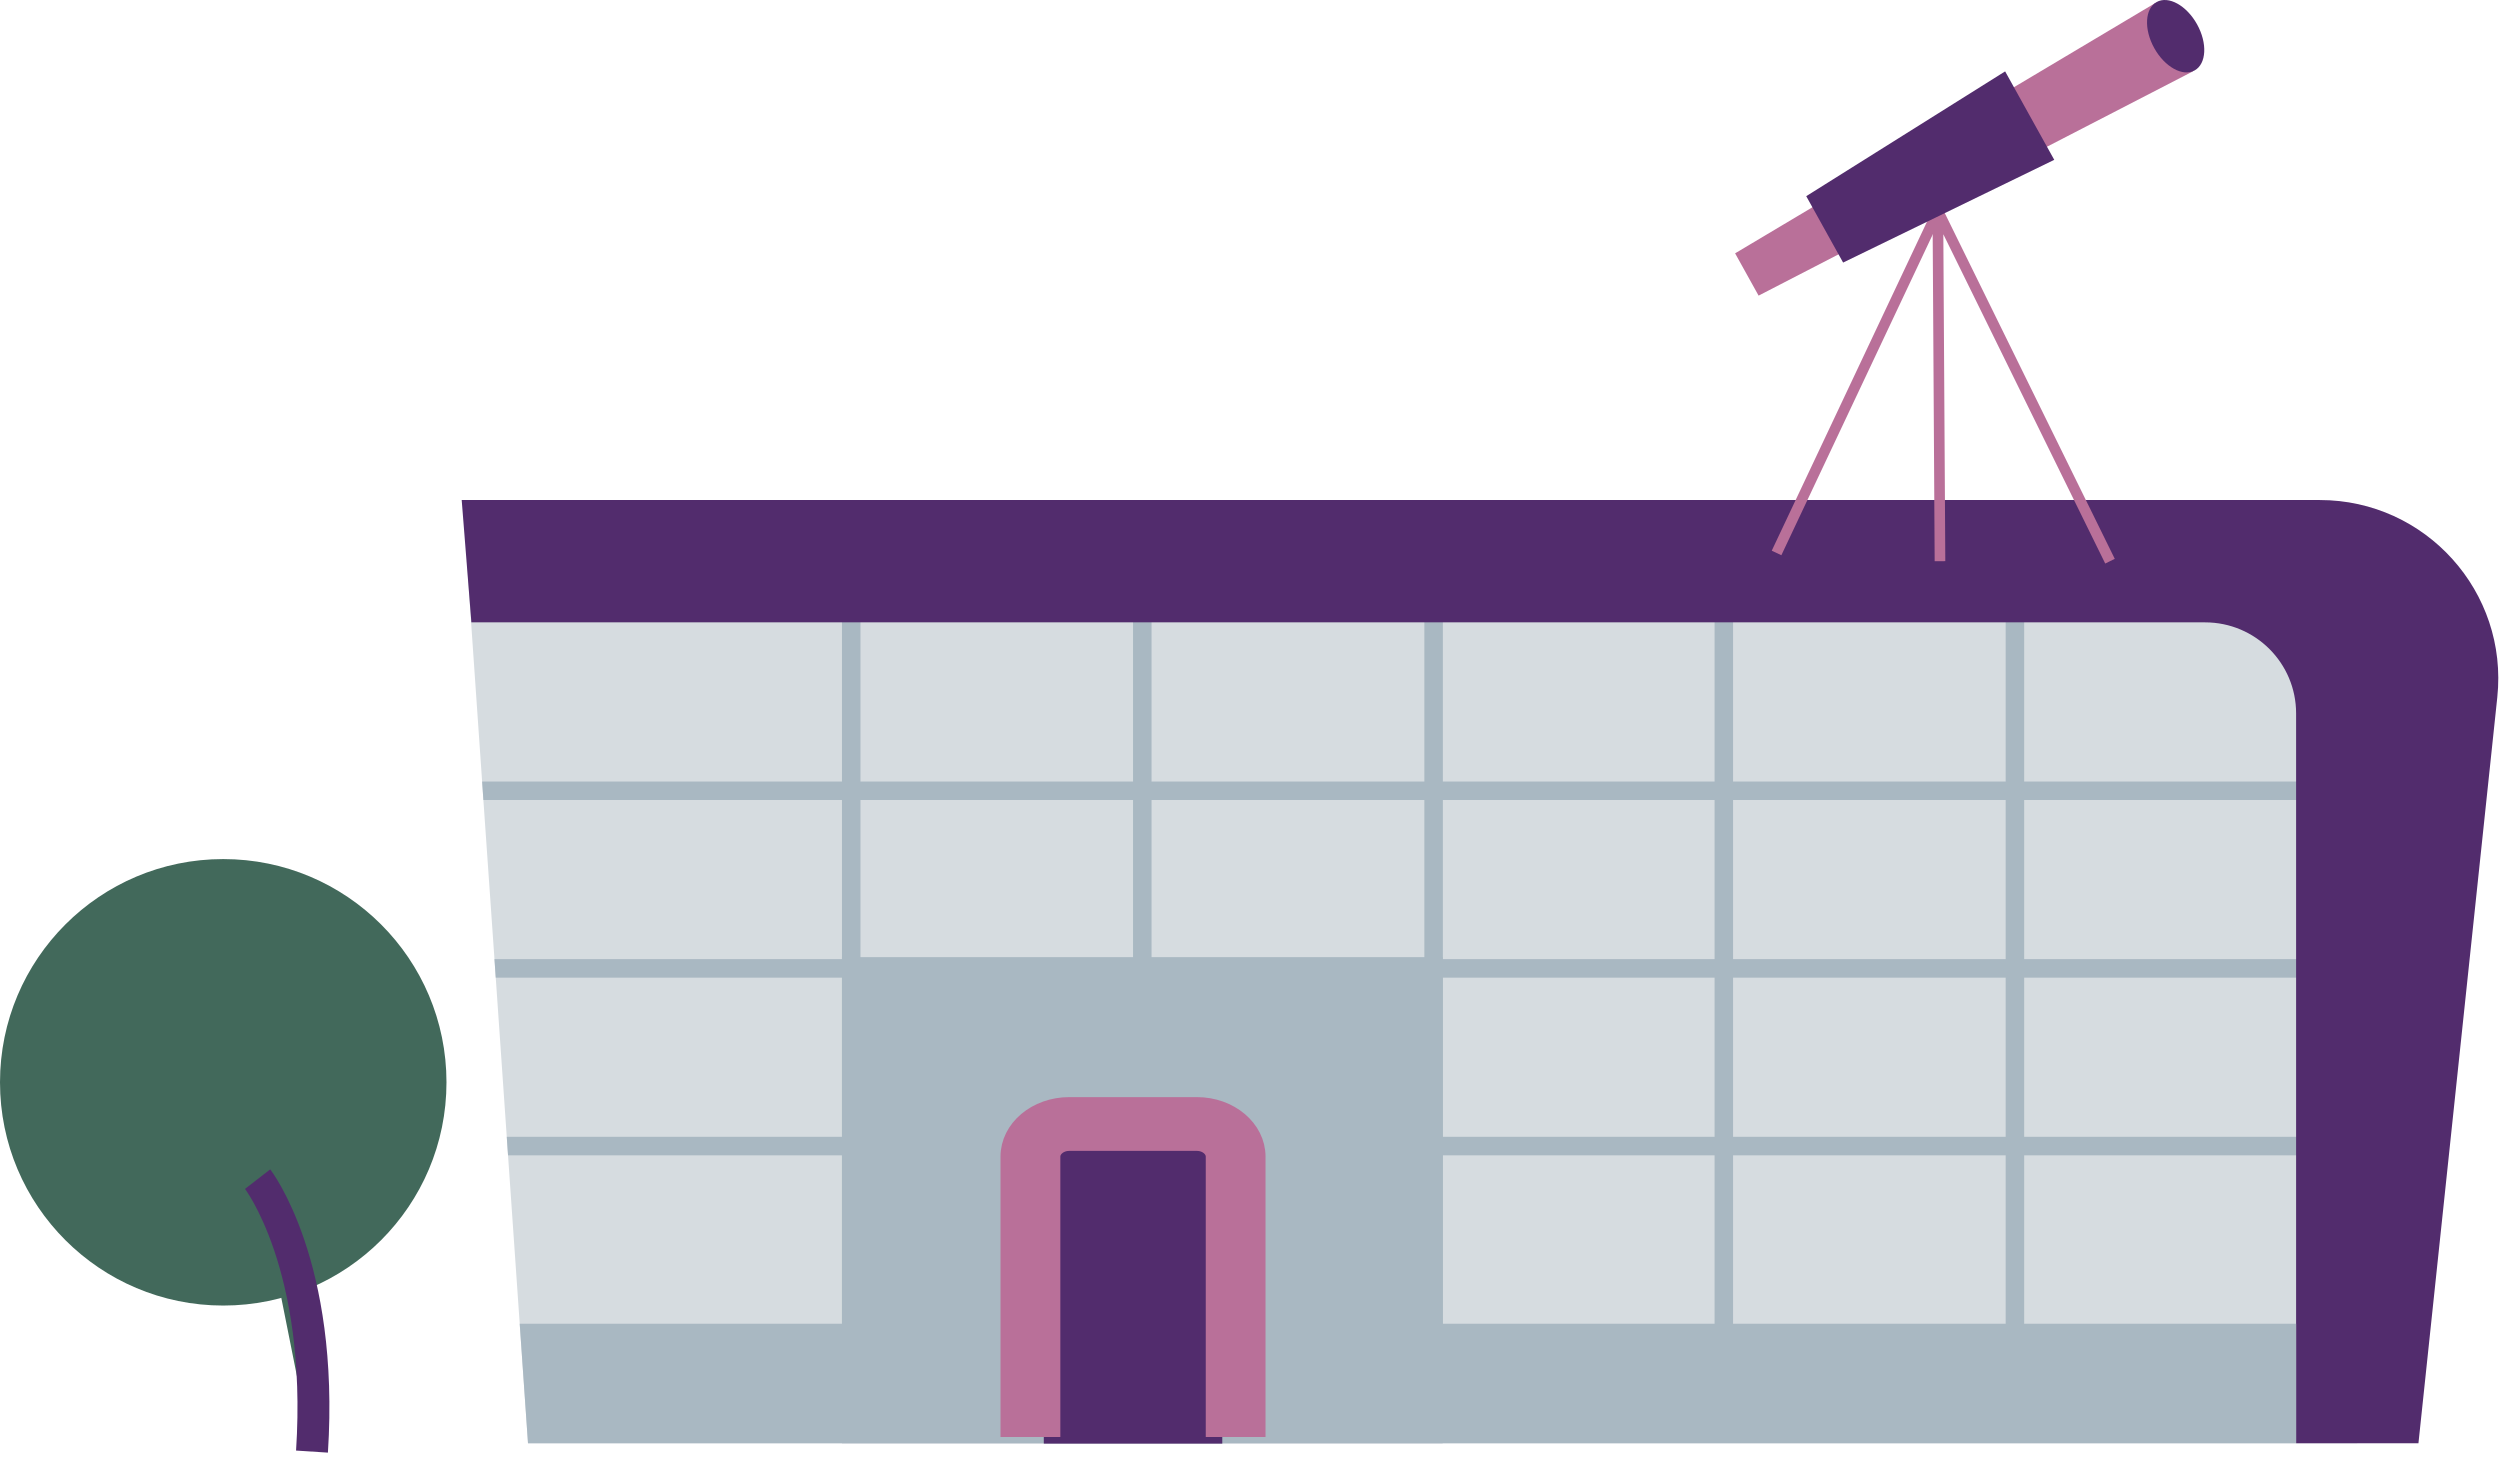 <svg xmlns="http://www.w3.org/2000/svg" width="235" height="137" viewBox="0 0 235 137" fill="none"><path d="M0 101.737C0 90.148 9.395 80.753 20.984 80.753C32.574 80.753 41.969 90.148 41.969 101.737C41.969 113.326 32.574 122.722 20.984 122.722C9.395 122.722 0 113.326 0 101.737Z" fill="#42695B"></path><path d="M24.215 110.838C24.215 110.838 30.462 118.899 29.327 136.45L24.215 110.838Z" fill="#42695B"></path><path d="M24.215 110.838C24.215 110.838 30.462 118.899 29.327 136.45" stroke="#522C6D" stroke-width="3" stroke-miterlimit="10"></path><path d="M221.582 52.751V135.667H49.632L47.755 108.601L47.635 106.86L46.6 91.902L46.48 90.161L45.438 75.203L45.319 73.461L43.885 52.751H221.582Z" fill="#D6DCE0"></path><path d="M80.884 131.232H79.144V48.705H80.884V131.232Z" fill="#A9B8C2"></path><path d="M108.245 131.232H106.506V48.705H108.245V131.232Z" fill="#A9B8C2"></path><path d="M135.628 131.232H133.889V48.705H135.628V131.232Z" fill="#A9B8C2"></path><path d="M190.272 131.232H188.532V48.705H190.272V131.232Z" fill="#A9B8C2"></path><path d="M162.91 131.232H161.17V48.705H162.91V131.232Z" fill="#A9B8C2"></path><path d="M222.761 106.86V108.602H47.756L47.636 106.86H222.761Z" fill="#A9B8C2"></path><path d="M46.481 90.161H221.583H222.761V91.902H221.583H46.6L46.481 90.161Z" fill="#A9B8C2"></path><path d="M222.762 73.461V75.203H45.44L45.321 73.461H222.762Z" fill="#A9B8C2"></path><path d="M222.759 52.339H49.632V50.6H222.759V52.339Z" fill="#878787"></path><path d="M43.399 47.003L44.309 58.502H207.279C212.004 58.502 215.834 62.333 215.834 67.058V135.666H227.334L234.745 65.549C235.793 55.639 228.023 47.003 218.057 47.003H43.399Z" fill="#522C6D"></path><path d="M215.833 124.431V135.664H49.632L48.853 124.431H215.833Z" fill="#A9B8C2"></path><path d="M135.611 135.665H79.144V89.97H135.611V135.665Z" fill="#A9B8C2"></path><path d="M114.895 135.698H98.117V108.951C98.117 107.201 99.535 105.783 101.284 105.783H111.727C113.477 105.783 114.895 107.201 114.895 108.951V135.698Z" fill="#522C6D"></path><path d="M112.507 104.129H100.506C97.495 104.129 95.046 106.194 95.046 108.725V134.079H98.672V108.725C98.672 107.878 99.496 107.184 100.506 107.184H112.507C113.517 107.184 114.342 107.878 114.342 108.725V134.079H117.96V108.725C117.96 106.194 115.518 104.129 112.507 104.129Z" fill="#B97099"></path><path d="M112.507 104.129H100.506C97.495 104.129 95.046 106.194 95.046 108.725V134.079H98.672V108.725C98.672 107.878 99.496 107.184 100.506 107.184H112.507C113.517 107.184 114.342 107.878 114.342 108.725V134.079H117.96V108.725C117.96 106.194 115.518 104.129 112.507 104.129Z" stroke="#B97099" stroke-width="2" stroke-miterlimit="10"></path><path d="M198.34 52.752L182.16 19.845L182.358 52.752" stroke="#B97099" stroke-width="1" stroke-miterlimit="10"></path><path d="M166.996 51.978L182.16 19.845" stroke="#B97099" stroke-width="1" stroke-miterlimit="10"></path><path d="M165.308 27.789L206.133 6.71L202.571 0.298L163.1 23.813L165.308 27.789Z" fill="#B97099"></path><path d="M202.499 4.522C201.513 2.746 201.614 0.807 202.726 0.19C203.837 -0.428 205.537 0.511 206.524 2.287C207.51 4.062 207.408 6.001 206.297 6.619C205.185 7.236 203.485 6.298 202.499 4.522Z" fill="#522C6D"></path><path d="M173.253 24.682L193.1 15.024L188.482 6.71L169.786 18.44L173.253 24.682Z" fill="#522C6D"></path></svg>